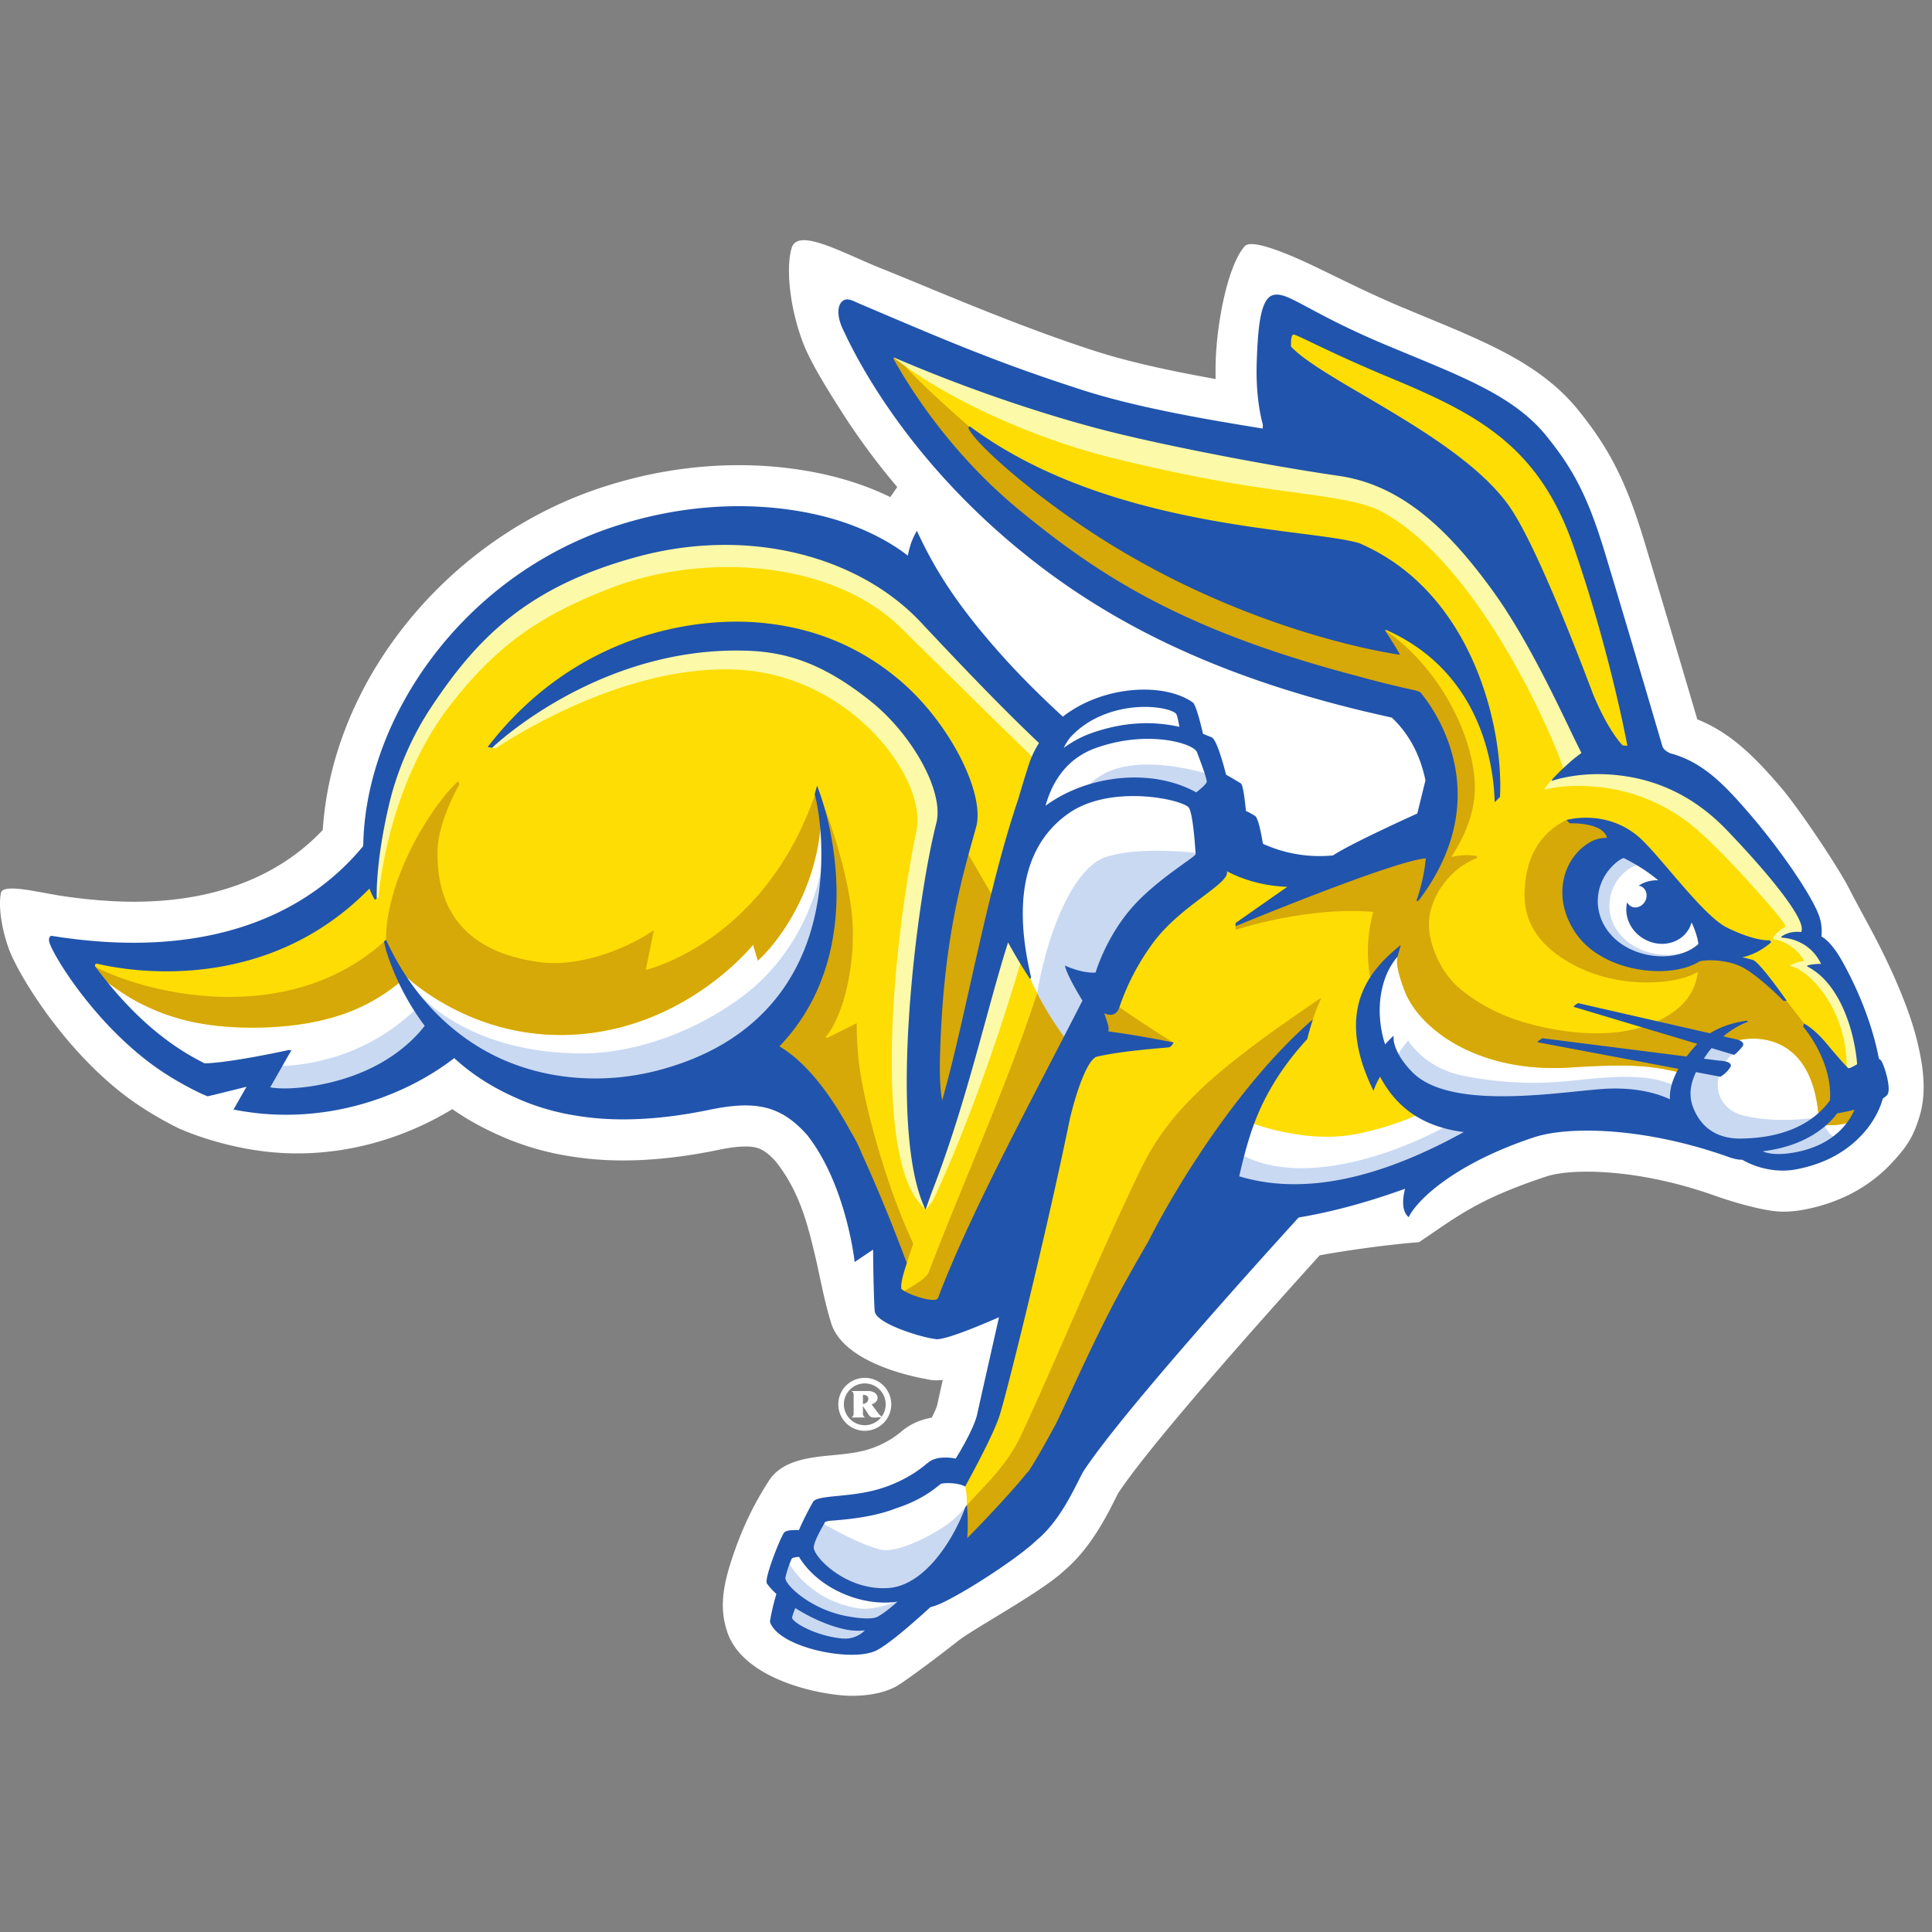 <svg xmlns="http://www.w3.org/2000/svg" width="200" height="200"><rect width="100%" height="100%" fill="#808080" stroke="none"/><g fill="none"><path fill="#FFF" d="M198.454 107.738c-.501-2.085-1.659-5.368-3.794-9.625-1.031-2.058-2.113-3.934-3.256-6.16s-5.193-8.31-7.179-10.6c-2.437-2.814-4.94-5.453-8.523-6.887a2901 2901 0 0 0-5.496-18.468c-1.841-6.085-3.557-9.491-6.793-13.506-3.795-4.697-9.204-6.932-16.053-9.762l-2.056-.853c-3.749-1.565-7.283-3.387-9.483-4.425-2.2-1.04-6.23-2.795-6.962-1.97-1.73 1.946-2.857 7.72-3.003 11.72q-.038 1.038-.013 2.034c-4.501-.804-8.871-1.735-12.502-2.905-8.37-2.693-17.643-6.772-21.869-8.444-4.224-1.672-8.839-4.378-9.515-2.226-.544 1.728-.362 5.547 1.054 9.511.804 2.254 2.697 5.208 4.008 7.283a71 71 0 0 0 5.865 7.962l-.715 1.041a30 30 0 0 0-3.986-1.587c-2.461-.782-6.488-1.716-11.7-1.716-4.796 0-9.615.791-14.318 2.347-15.92 5.266-27.77 19.985-28.75 35.41-3.375 3.604-9.37 7.436-19.592 7.436-2.456 0-5.444-.275-7.807-.663-2.362-.387-5.713-1.23-5.92-.245-.212 1.004-.126 3.134.815 5.775.924 2.59 5.959 11.03 13.092 15.963a36.5 36.5 0 0 0 4.486 2.62s5.03 2.361 11.261 2.583c6.01.215 11.987-1.466 17.077-4.565q.87.608 1.812 1.161a30 30 0 0 0 3.17 1.609l.13.057c.14.064.283.125.418.182a28.5 28.5 0 0 0 6.603 1.86c.598.1 1.212.185 1.856.254 1.19.127 2.438.19 3.706.19 3.023 0 6.315-.364 9.785-1.081 1.179-.245 2.115-.363 2.86-.363 1.19 0 1.94.226 3.138 1.552 2.496 3.15 3.307 6.546 4.108 9.897.428 1.793.868 4.361 1.622 6.817 1.196 3.898 7.722 5.43 9.749 5.788q.486.126.978.146l.129.004h.084q.291 0 .621-.032a231 231 0 0 0-.58 2.61c-.062.247-.275.726-.56 1.287-1.26.217-2.363.733-3.24 1.524l-.05.046-.073.031-.005.005c-.01.01-1.255 1.12-3.35 1.728-1.071.311-2.314.434-3.412.543-2.13.211-5.284.407-6.72 2.64-1.085 1.686-2.377 3.923-3.583 7.355s-1.578 5.753-.751 8.273c1.681 5.123 10.043 6.65 12.896 6.65 1.785 0 3.295-.303 4.488-.91.896-.454 4.774-3.39 6.48-4.737 1.704-1.346 8.721-5.123 11.008-7.293 2.703-2.27 4.39-5.62 5.305-7.437.13-.252.234-.47.324-.632 3.585-5.397 15.83-19.058 20.835-24.582.65-.144 5.789-1.018 10.286-1.368 4.01-2.684 6.02-4.43 13.22-6.813.44-.148 1.73-.486 4.186-.486 2.34 0 7.17.33 13.253 2.497 1.71.609 5.141 1.642 6.99 1.642a11.7 11.7 0 0 0 2.194-.205c3.784-.72 6.902-2.407 9.258-5.01 1.292-1.422 2.058-2.418 2.737-4.72.814-2.763.223-5.673-.278-7.757"/><path fill="#FFF" d="M88.165 170.453c-3.187 0-6.9-1.325-7.587-2.665.063-.425.316-1.578.607-2.54l.154-.511-.396-.361a6.3 6.3 0 0 1-.735-.771c.112-.824 1.176-3.605 1.573-4.323.09-.016.267-.038.606-.038l.297.003.58.016.226-.536c.477-1.138 1.132-2.327 1.356-2.726.3-.132 1.23-.223 1.986-.297 1.25-.125 2.806-.28 4.324-.72 3.394-.983 5.343-2.831 5.424-2.909.286-.222.723-.34 1.283-.34.483 0 .88.088.882.089l.587.132.322-.508c.202-.324 1.99-3.203 2.347-4.922.095-.465.725-3.252 1.597-7.112l.646-2.863.367-1.63-1.533.663-.141.06c-4.142 1.795-5.481 2.123-5.915 2.146l-.035-.012-.134-.02c-1.33-.104-5.119-1.446-5.471-2.164-.054-.673-.133-3.618-.151-6.239l-.01-1.579-1.313.881-.787.53c-.432-2.54-1.692-8.116-4.875-12.187-2.125-2.404-4.232-3.414-7.08-3.414-1.112 0-2.35.15-3.895.468-3.13.648-6.074.977-8.749.977-1.09 0-2.156-.054-3.168-.162a25 25 0 0 1-1.558-.212 23.4 23.4 0 0 1-5.481-1.54c-.117-.048-.223-.097-.329-.144l-.13-.058a25 25 0 0 1-2.638-1.335c-1.693-.995-2.899-1.998-3.612-2.666l-.529-.493-.57.441c-4.677 3.616-10.833 5.69-16.887 5.69-1.376 0-2.756-.108-4.112-.318.243-.426.521-.91.752-1.306l1.004-1.74-1.948.49c-.002 0-2.57.648-3.752.926-.884-.37-2.853-1.37-4.665-2.621-5.679-3.926-9.756-10.09-10.747-12.12 2.656.387 5.231.583 7.668.583 13.199 0 20.575-5.618 24.439-10.329l.19-.23.003-.297c.165-11.918 8.912-26.824 25.313-32.25 4.186-1.384 8.466-2.087 12.72-2.087 4.556 0 8.036.802 10.152 1.475 4.311 1.372 6.765 3.43 6.789 3.45l1.136.963.252-1.467c.003-.003.045-.254.155-.664 1.984 3.89 4.482 7.37 8.288 11.604 1.755 1.952 3.836 4.038 6.191 6.2l.53.489.568-.444c2.1-1.638 5.047-2.617 7.883-2.617 1.82 0 3.398.392 4.464 1.109.148.294.47 1.281.813 2.81l.101.45.428.16q.376.139.745.293c.193.304.615 1.369 1.122 3.346l.09.359.329.178c.268.146.588.337 1.07.624l.213.127c.074.26.183.888.331 2.338l.048.474.43.206q.413.198.736.395c.105.231.314.934.547 2.373l.073.452.417.188a15 15 0 0 0 7.69 1.277l.207-.02.224-.148c1.9-1.238 8.493-4.21 8.56-4.24l.377-.169.1-.402.843-3.433.045-.184-.038-.188c-.57-2.804-1.823-5.14-3.723-6.94l-.17-.162-.227-.052a200 200 0 0 1-3.705-.862c-14.994-3.701-26.462-9.318-36.087-17.679-7.023-6.098-12.821-13.528-16.325-20.92l-.114-.242c-.509-1.047-.442-1.77-.293-1.924.065.012.35.143.559.238q.148.07.3.134l.87.37c8.548 3.642 13.708 5.841 22.3 8.605 5.434 1.75 12.25 2.968 18.809 4.025l.983.157v-.997c0-.115 0-.227.006-.35l.006-.132-.032-.126c-.487-1.846-.69-3.99-.602-6.37.142-3.834.499-5.86 1.065-6.02a.6.6 0 0 1 .164-.022c.516 0 1.46.505 2.886 1.269 1.713.917 4.302 2.304 8.277 3.964l2.074.86c6.418 2.65 11.054 4.566 14.03 8.253 2.84 3.519 4.215 6.271 5.885 11.78a3088 3088 0 0 1 5.938 19.987c.248.863 1.163 1.267 1.545 1.4 3.088.88 5.164 3.064 7.56 5.83 3.386 3.908 6.762 8.9 7.226 10.685a3.9 3.9 0 0 1 .108 1.462l-.068.529a5 5 0 0 0-.467-.32l-.88 1.535.586.34.976-1.38q-.034-.03-.073-.061l.341.197c.602.35 1.263 1.18 1.97 2.466 2.366 4.328 3.257 7.884 3.576 9.62l.072.385.34.196c.27.511.656 2.026.578 2.505q-.1.08-.216.155l-.26.175-.085.301c-.231.82-.745 2.062-1.874 3.31-1.626 1.79-3.732 2.912-6.442 3.427a6.7 6.7 0 0 1-1.237.114 7.64 7.64 0 0 1-3.763-1.009l-.198-.114h-.252c-.293 0-.652-.074-1.062-.222-5.044-1.801-10.361-2.794-14.969-2.794-2.318 0-4.318.257-5.789.744-6.747 2.237-10.586 5.125-12.388 7.182q.038-.391.152-.864l.378-1.54-1.492.538c-3.857 1.394-7.513 2.385-10.868 2.947l-.29.049-.198.217c-4.247 4.664-18.409 20.352-22.37 26.391-.16.273-.33.612-.54 1.025-.814 1.617-2.178 4.323-4.124 5.904-1.686 1.653-6.99 5.159-9.678 6.412-.321.15-.64.263-.973.346l-.211.05-.16.146c-3.284 3-4.751 4.024-5.4 4.355-.458.23-1.231.358-2.184.358"/><path fill="#FDDD04" d="M191.818 115.953c-.078.09-.145.178-.225.267.079-.09.143-.177.225-.267M180.25 98.527l-.018.901c-1.31-.55-2.745-.598-3.189-.598-.36 0-.876.024-1.273.14l-.078.023-.067.043c-.944.589-2.333.914-3.91.914-2.486 0-6.061-.902-7.954-3.45-1.216-1.635-1.69-3.514-1.334-5.29.3-1.509 1.16-2.754 2.424-3.507a2.8 2.8 0 0 1 1.429-.391l.065.001.76.017-.188-.737c-.126-.493-.425-.863-.814-1.138a7.54 7.54 0 0 1 3.613 2.04c.764.764 1.724 1.887 2.74 3.075l.049.057c1.544 1.32 3.15 2.96 3.93 4.327.758.721 1.465 1.286 2.086 1.59 1.577.77 2.732 1.113 3.502 1.263-.47.286-1.086.584-1.774.72m-36.495-33.833-.111-.05-.135-.002c-.033 0-.085.005-.14.013h-1.075l.58.899c.358.54.68 1.046.933 1.456-3.757-.682-15.917-3.358-28.655-11.222-5.056-3.12-9.666-6.78-12.263-9.263 10.586 6.566 23.516 8.23 31.51 9.257 2.705.348 4.847.623 6.1.985 8.721 3.76 12.751 12.895 13.885 20.23-1.247-4.326-4.12-9.405-10.629-12.303m22.752 14.896q-.549-.032-1.063-.032a18 18 0 0 0-3.088.265 17 17 0 0 1 1.69-1.405l.412-.29-.233-.447-.063-.123-.068-.131c-.298-.592-.672-1.366-1.103-2.265-1.89-3.931-4.747-9.873-8.02-14.372-1.527-2.1-3.22-4.236-5.153-6.129-4.477-3.352-8.735-5.236-9.995-5.757a17 17 0 0 0-1.097-.207c-8.514-1.241-18.602-3.296-23.774-4.597-3.222-.812-11.83-3.178-22.146-7.608l-.11-.048h-.126a.66.66 0 0 0-.564.332.63.63 0 0 0-.031.624c1.947 3.489 6.255 10.178 13.312 15.959 1.077.881 2.155 1.735 3.249 2.564 3.696 2.647 7.301 4.876 10.249 6.587 5.706 3.027 12.524 5.665 21.668 8.055 1.735.487 3.68.97 5.774 1.436.205.047.337.079.42.128l-.115-.152.112.13.02.023.022.022a.5.5 0 0 1 .078.091l.014.023.053.075c1.194 1.507 6.447 9.013 1.11 18.225.12-.64.191-1.204.233-1.653l.064-.68-.261.02-.008.03-3.068.606c-3.716 1.102-9.747 3.447-13.603 4.99.72-.504 1.505-1.052 2.289-1.598l1.416-.986-1.723-.064c-1.507-.057-3.774-.372-6.01-1.554l-1.128-.596.307 1.283c-.055.32-1.28 1.245-2.265 1.987-1.666 1.256-3.737 2.82-5.237 4.85a24.8 24.8 0 0 0-3.606 6.867c-.139.408-.31.408-.394.408a.8.8 0 0 1-.348-.093l-1.244-.685.407 1.355q.087.283.182.549c.121.352.287.833.236.984l-.22.662.691.093c1.633.22 3.144.47 4.316.683-1.628.154-3.876.405-5.615.814l-.055.013-.05.023c-1.455.657-2.621 4.983-3.056 6.813-2.5 12.217-6.732 29.128-7.277 30.7-.55 1.731-2.513 5.384-3.225 6.702q.048.274.09.576l.139.181c.228 1.008.161 1.975.161 1.975s-.186.81-.228 1.1c-.066.463.035 2.254-.068 2.666l.946-.145c2.1-2.15 4.711-4.956 6.01-6.585l.067-.06.057-.053.055-.05.042-.063c.897-1.384 1.767-2.97 2.687-4.648l.046-.085c.271-.493.777-1.592 1.478-3.11 1.387-3.008 3.485-7.554 5.634-11.457.796-1.447 1.661-2.97 2.572-4.528.262-.52.517-1.017.799-1.545 3.273-6.098 8.653-14.214 14.44-19.772-2.353 2.613-4.12 5.454-5.26 8.452q-.04.107-.077.214c1.53.575 6.57 2.231 11.422 1.187 2.67-.575 4.807-1.35 6.466-2.115-1.598-.911-2.84-2.24-3.79-4.03l-.47-.889-.53.855q-.11.179-.202.35c-2.11-5-1.133-8.266.415-10.439.14-.34.317-.677.556-1.02.714-.677.979-1.133 1.383-1.403l-.004.004.037-.03c.022.13.054.278.095.435-.066.437-.116 1.29.777 3.576 1.487 3.807 7.459 8.482 17.084 7.874a197 197 0 0 1 1.917-.11l.317-.016.564-.025.322-.013.824-.025a36 36 0 0 1 .779-.014q.254-.003.5-.001h.234q.353.003.691.013l.16.006q.256.008.506.02l.269.017.374.025a23 23 0 0 1 .624.056q.154.016.305.034l.303.039q.159.02.314.043.142.02.28.043.165.026.33.055.115.02.23.043.462.087.929.195h.002c.639.13 1.481.545 1.485.551q.111-.26.232-.502h.009c.052-.108.1-.222.155-.326.986-1.845 2.348-2.943 3.684-2.485.058-.046.834-.367 1.067-.427 1.754-.46 7.786-.77 8.364 8.201q.012.01.02.023a9 9 0 0 0 1.597-1.683l.097-.133.012-.166c.136-2.013-.456-3.859-1.142-5.272 2.092 2.488 2.191 2.488 2.488 2.488.256 0 .646-.166 1.193-.505l.096-.06-.184-.196c.137-.256.232-.538.294-.837-.313-1.56-1.033-4.256-2.66-7.56a8.6 8.6 0 0 0-1.498-1.64l.645.011c-.77-1.36-1.299-1.815-1.549-1.959l-.979-.566.144-1.122c.033-.247.14-.68-.085-1.14-.393-.805-1.423-2.623-2.848-4.765-1.437-1.761-3.173-3.65-4.808-5.344-3.49-3.616-7.735-5.597-12.614-5.888"/><path fill="#FDDD04" d="m38.461 90.934-.631.646c-6.782 6.937-14.945 8.392-20.597 8.392-1.649 0-4.177-.127-6.87-.732a3 3 0 0 0-.219-.043 1 1 0 0 0-.117-.007c-.279 0-.517.121-.653.333a.74.74 0 0 0-.111.469c.145.237.297.45.451.604.721.723 1.4 1.1 2.928 2.142 1.57 1.07 2.199 1.286 3.76 1.945a25 25 0 0 0 5.595 1.45c3.03.42 9.86.637 15.185-1.818a19 19 0 0 0 4.545-2.933l.035.054c-.125-.269-.259-.536-.373-.805.167.092.281.118.281.118s7.085 7.242 18.383 6.306c11.299-.937 17.908-9.262 17.908-9.262l.485 1.646s1.791-1.501 3.583-4.65c2.601-4.57 2.953-8.758 2.978-10.436.05.281.073.577.073.577l.513 2.76c-.003-.123-.003-.253-.007-.373q.115.708.199 1.405l.104.562s.001.153-.006.418c.67 7.312-1.267 13.69-5.613 18.213l-.226.234c1.905 1.297 4.695 3.758 6.74 7.906q.387.655.765 1.357c.487.788.861 1.526 1.13 2.23 2.023 4.439 3.573 8.436 4.583 11.116-.385 1.205-.584 2-.547 2.66l.01.165.093.135c.113.16.336.328.622.49l.05-.086c.03.06.074.113.11.17.473.247 1.08.472 1.658.63.791-.06 1.365.031 2.168-.042a.8.8 0 0 0 .214-.311c1.62-4.267 3.936-9.182 6.489-14.286.722-1.76 1.643-3.58 2.655-5.315l.037.014a1489 1489 0 0 1 2.426-4.696q.658-1.266 1.308-2.526c-.056-.164-.26-.487-.482-.78-.732-.962-2.427-3.32-3.498-5.837q-.58-1.37-.943-2.647c.01.067.016.131.027.199a40 40 0 0 1-.796-1.411l-.645-1.208-.414 1.306c-.782 2.474-1.543 5.244-2.347 8.176-1.51 5.51-3.224 11.754-5.567 17.724l-.112.315c-2.988-8.99-.228-30.75 1.704-38.227.973-3.766-2.787-9.847-6.91-13.162-4.502-3.622-8.418-5.243-13.097-5.416a34 34 0 0 0-1.245-.023c-10.016 0-18.108 4.559-22.38 7.589 8.39-8.435 18.246-9.428 22.403-9.428.817 0 1.617.036 2.381.105 5.319.48 9.85 2.31 13.853 5.594 5.454 4.476 8.842 11.758 8.01 14.805q-.172.634-.367 1.322c-1.298 4.644-3.076 11.005-3.393 22.386-.062 2.18.015 3.82.232 4.877l1.12.042c.975-3.4 1.913-7.579 2.905-12.003 1.478-6.588 3.005-13.401 4.944-19.093q.54-1.866 1.12-3.661a9.3 9.3 0 0 1 .988-2.084l.25-.4-.344-.326c-2.98-2.802-6.969-6.876-12.193-12.456-4.884-5.217-12.423-8.208-20.685-8.208a35.4 35.4 0 0 0-9.208 1.238 50 50 0 0 0-3.837 1.2c-6.195 2.87-11.591 6.791-15.598 11.417a59 59 0 0 0-2.326 3.285c-1.955 2.949-3.543 6.606-4.358 10.035a58 58 0 0 0-.64 3.068q-.056.669-.074 1.345-.034.342-.058.68l-.227.226a40 40 0 0 0-.273 2.646zm151.679 23.734-.25.03-.17.205c-.237.327-.65.814-1.277 1.331.02.116.032.212.106.219 1.196.09 2.196-.011 3.142-.349a7.9 7.9 0 0 0 1.253-1.944l.035-.079.028-.068-1.163.302c-.815.21-1.511.33-1.704.353M163.413 56.31c-3.685-10.573-10.04-13.89-19.31-17.745a159 159 0 0 1-8.033-3.608c-1.556-.743-1.895-.901-2.172-.901h-.112l-.129.047c-.585.239-.61 1.021-.585 1.802l.006.22.152.16c1.385 1.462 4.285 3.165 7.643 5.137 5.243 3.078 11.768 6.91 14.861 11.274 2.499 3.524 6.482 13.642 8.634 19.358 1.22 2.941 2.486 4.808 3.201 5.518l.148.146.204.02.491.046.314.029c.159-.028.303-.055.423-.082l-.115-.626c-.018-.098-1.842-9.96-5.621-20.795"/><path fill="#D6A808" d="m103.432 93.688-.002.006c.268.459.304.516.002-.006m-43.379 13.367c11.299-.937 17.908-9.262 17.908-9.262l.485 1.646s1.791-1.501 3.583-4.65c3.374-5.927 2.963-11.22 2.963-11.22s-.315-.6-.425-1.08a8 8 0 0 1-.087-.544c-5.285 15.634-17.633 18.46-17.633 18.46l.836-4.1c-3.347 2.236-8.04 3.79-11.722 3.31-8.736-1.14-10.813-6.488-10.66-11.657.09-3.055 2.275-6.801 2.275-6.801l-.173-.26c-2.03 1.815-6.27 7.875-7.267 14.16-.139.87-.182 1.598-.168 2.224-10.068 9.326-25.23 5.596-30.659 2.507.108.473.459.85.459.85 2.208 1.778 5.926 4.74 12.229 5.496 3.038.364 9.86.636 15.185-1.82a19 19 0 0 0 4.867-3.21c1.59 1.434 8.21 6.763 18.004 5.95"/><path fill="#D6A808" d="M87.55 117.412c.486.788.86 1.526 1.128 2.23a172 172 0 0 1 4.092 9.822l.746 1.727.134.262c.21-.698.504-1.57.882-2.703-.105-.247-.21-.495-.335-.77-2.475-5.42-4.923-14.089-5.338-18.485a39 39 0 0 1-.177-3.573l-3.078 1.54-.145-.102c1.942-2.238 3.306-8.163 2.67-13.206-.639-5.042-2.72-10.393-2.72-10.393l-.214.794c.26 1.136.423 2.364.513 3.625.025.182.055.365.077.547l.104.557s.001.15-.006.416c.67 7.312-1.266 13.692-5.613 18.215l-.504.524.626.372c2.432 1.445 4.907 4.42 7.157 8.601m33.921-9.484s-2.634-1.59-6.081-3.99q-.025.064-.048.13c-.139.408-.31.408-.394.408a.8.8 0 0 1-.348-.093l-1.244-.685.407 1.355q.087.283.182.549c.121.352.287.833.236.984l-.22.662.691.093c1.633.22 4.316.683 4.316.683zm-10.843-.307c-.141-.225-1.882-2.252-3.254-4.825-3.163 9.706-7.61 19.432-11.255 28.955-.287.75-2.729 2.009-3.08 2.188q.054.043.117.087l2.504.994c.347.075.669.12.923.12.696 0 .96-.31 1.058-.571 2.666-7.02 7.211-15.797 11.607-24.283q.695-1.337 1.38-2.665m-13.657 6.398 1.12.042c.974-3.4 1.912-7.579 2.904-12.003.66-2.94 1.331-5.92 2.042-8.829l-3.19-5.452c-1.26 4.557-2.815 10.793-3.109 21.365-.062 2.18.015 3.82.232 4.877m2.583 45.175-.103 1.554 1.09-1.112c2.13-2.172 4.863-5.1 6.2-6.78l.067-.058.057-.054.055-.05.042-.063c.897-1.384 1.767-2.97 2.687-4.648l.046-.085c.271-.493.777-1.592 1.478-3.11 1.387-3.008 3.485-7.554 5.634-11.457.796-1.447 1.661-2.97 2.572-4.528.262-.52.517-1.017.799-1.545 3.03-5.644 7.862-13.014 13.152-18.487.426-.441 2.135-1.778 2.135-1.778s.43-1.493.715-2.247c.191-.502.4-.984.62-1.455-.082.05-.16.092-.243.148-6.134 4.134-10.029 7.138-12.726 9.779-3.428 3.355-4.88 6.017-6.062 8.493-4.62 9.678-8.453 19.147-12.072 26.887-1.477 3.158-3.783 5.17-5.742 7.384l-.028.036c-.01.308-.032.612-.074.904q-.102.704-.263 1.332l.006-.01c-.007.3-.02.62-.042.95m90.588-44.526-.25.03-.17.205c-.237.327-.65.814-1.277 1.331.02.116.032.212.106.219 1.176.088 2.162-.01 3.092-.333.35-.38.7-.811 1.045-1.453q.19-.35.313-.653l-1.155.3c-.815.21-1.511.331-1.704.354m-13.005-7.081-.012-.004-.235-.053-.12.246-.643.68c-.39.413-.75.838-1.07 1.261l-.202.266-.204.243-.396.701c-.036.063-.06.124-.093.188-3.372-.922-6.14-.957-11.642-.608-9.625.608-15.597-4.067-17.084-7.874-.893-2.287-.843-3.139-.777-3.576a5 5 0 0 1-.095-.434c-.784.546-2.142 2.696-2.225 2.825-.189-.09-.338-.083-.432.063-.523-2.606-.314-5.005.253-7.116-6.948-.577-14.247 1.86-14.247 1.86l-.002-.396 7.426-3.57c4.784-1.849 10.372-3.873 12.223-4.006l.68-.05-.064.68c-.042.45-.113 1.013-.233 1.653 5.337-9.212.084-16.718-1.11-18.225l-.053-.075-.014-.023a.5.5 0 0 0-.078-.09l-.023-.023-.02-.022-.111-.131.116.152c-.084-.05-.216-.08-.421-.128-2.093-.465-4.039-.95-5.774-1.436-17.317-4.526-26.294-9.94-35.166-17.206-7.057-5.78-11.365-12.47-13.312-15.96a.63.63 0 0 1 .031-.623.67.67 0 0 1 .454-.317c1.082 1.464 3.932 4.43 11.056 10.432-.208-.124-.42-.238-.627-.366 2.597 2.483 7.207 6.142 12.263 9.263 10.797 6.665 21.176 9.603 26.377 10.76 1.48.354 2.33.506 2.33.506-.18-.937-1.043-1.915-1.524-2.4h.17c6.953 4.266 10.616 12.797 10.124 17.805-.237 2.404-1.27 4.54-2.397 6.255.937-.215 1.858-.237 2.655-.087.016.044.019.111.03.17 0 0-1.312.519-2.319 1.432-1.612 1.46-3.142 3.92-2.538 6.787a9.94 9.94 0 0 0 2.703 5.01c1.94 1.737 4.458 3.094 7.281 3.882 4.53 1.266 10.895 1.934 15.202-1.166 1.998-1.439 2.374-3.128 2.53-4.154-2.188 1.382-8.659 1.968-13.725-1.19-3.755-2.34-4.643-5.2-4.071-8.68.578-3.518 2.679-5.093 4.15-5.816 1.796-.016 3.96.414 4.216.619.255.204.445.579.571 1.072l.187.737-.76-.017-.064-.001c-.642 0-1.13.213-1.43.391-1.262.753-2.124 1.998-2.423 3.507-.355 1.776.118 3.655 1.334 5.29 1.893 2.548 5.468 3.45 7.954 3.45 1.577 0 2.966-.325 3.91-.914l.067-.043.078-.023c.397-.116.912-.14 1.273-.14.444 0 1.88.047 3.189.598 0 0 3.394 2.296 4.277 3.561.634.907 2.051 2.72 2.967 3.857.654.572 1.26 1.45 1.396 1.827.686 1.413 1.278 3.26 1.142 5.272l-.012.166-.097.133a9 9 0 0 1-1.596 1.683q-.009-.012-.021-.023c-.578-8.97-6.61-8.661-8.364-8.201-.233.06-1.01.381-1.067.427z"/><path fill="#FCFAA8" d="m38.957 93.046.235-.142s.764-11.335 7.417-19.903c4.888-6.295 9.34-9.284 16.5-12.082 9.438-3.686 22.9-3.083 30.235 4.155 6.216 6.134 10.69 10.539 13.92 13.667a10 10 0 0 1 .782-1.521l.25-.4-.344-.326c-2.98-2.802-6.969-6.876-12.193-12.456-4.884-5.217-12.423-8.208-20.685-8.208a35.4 35.4 0 0 0-9.208 1.238c-10.977 2.965-16.373 7.987-21.218 15.094-2.515 4.22-4.12 8.464-4.955 11.363-1.555 5.396-.736 9.521-.736 9.521"/><path fill="#FCFAA8" d="m50.942 77.412.378.067s12.959-9.001 25.44-8.128c11.447.8 19.218 11.282 18.113 16.636-2.89 14.004-4.224 35.045.887 39.113-.027-.807-.045-1.426-.054-1.748-2.08-6.628-1.215-19.738.15-29.267.246-2.31.583-4.404 1.036-6.11.2-.988.4-1.868.59-2.605.973-3.766-2.787-9.847-6.91-13.162-4.502-3.622-8.418-5.243-13.097-5.416a34 34 0 0 0-1.245-.023c-10.016 0-18.108 4.559-22.38 7.589.114-.116.231-.225.347-.338-1.256 1.04-2.365 2.172-3.255 3.392m53.253 18.735-.39 1.235c-.783 2.474-1.544 5.244-2.348 8.176-1.24 4.519-2.62 9.53-4.368 14.481-.78 3.137-1.288 5.238-1.288 5.238l.744-.93s4.526-9.139 9.237-25.129c-.594-1.21-1.062-2.013-1.587-3.07m84.405 4.214.67.013c-.194-.44-.733-1.569-1.573-1.96l-.979-.566.144-1.122a3 3 0 0 0-.085-1.14c-.01-.038-.03-.088-.043-.131-.514-1.073-1.634-2.852-2.945-4.804-1.409-1.713-3.086-3.535-4.668-5.174-3.49-3.616-7.735-5.597-12.614-5.888q-.549-.032-1.063-.032a18 18 0 0 0-3.088.265 17 17 0 0 1 1.69-1.405l.412-.29-.233-.447-.063-.123-.068-.131c-.298-.592-.672-1.366-1.103-2.265-1.89-3.931-4.747-9.873-8.02-14.372-3.91-5.376-8.896-11.016-16.245-12.093-8.514-1.241-18.602-3.296-23.774-4.597-3.222-.812-11.83-3.178-22.146-7.608l-.11-.048h-.126a.65.65 0 0 0-.485.231c6.086 4.905 15.512 8.856 23.086 10.734 4.67 1.159 9.871 2.234 13.986 2.872 6.401.992 11.4 1.339 13.85 2.667 10.46 5.67 18.211 24.362 18.906 26.84-.49.291-.934.613-1.264.943-.505.502-.76.945-.76.945l.049.065s.99-.323 2.878-.375c4.933-.134 9.056 1.502 12.196 3.973 3.142 2.47 8.628 8.866 9.21 9.613.575.746.647.929.575 1.023-.224.061-.955.572-1.285 1.157.044.032.054.057.072.088 1.794.308 2.876 1.63 3.185 2.25-.449.025-1.134.313-1.436.45-.056.023-.068.08 0 .096 1.041.184 2.76 1.441 4.22 4.045 1.792 3.194 1.58 6.226 1.639 6.771-.331-.205-.058-.021.41.289.24-.066.553-.218.951-.465l.298-.184-.027-.35a18 18 0 0 0-.042-.464 29 29 0 0 0-.245-1.088c-.266-.899-.684-2.896-1.432-4.56a27 27 0 0 0-.886-1.832c-.465-.68-.999-1.302-1.618-1.816"/><path fill="#C9D9F2" d="M97.943 157.89c-2.11 1.438-5.23 2.869-6.72 2.535-2.038-.456-5.061-2.151-6.325-2.895-1.069 1.301-1.366 2.849-1.213 3.665.187.995 4.68 4.644 7.88 4.002 3.753-.754 7.475-2.592 8.286-8.275q.062-.44.074-.904c-.305.379-1.044 1.23-1.982 1.871"/><path fill="#C9D9F2" d="M93.687 165.903a2 2 0 0 1-.495-.344c-.959.567-3 1.142-4.305.938-5.25-.82-7.292-4.814-7.292-4.814.026-.136-.718 1.564-.683 2.192.013.221.265.556.669.937-.344 1.143-.476 2.318-.439 2.755.079.932 4.11 2.73 7.05 2.448 3.246-.31 2.379-1.44.972-1.87.026-.002.055.001.081-.001 1.418-.112 3.147-1.263 4.442-2.24m-55.266-54.699c3.305-1.548 5.18-3.585 6.003-4.664l.266-.347-.263-.35a25 25 0 0 1-1.129-1.633c-6.533 6.542-14.711 6.133-14.711 6.133l-1.37 2.664.648.121c.431.08.967.12 1.591.12 2.222 0 5.742-.537 8.965-2.044M84.58 96.202c.398-1.425.694-2.925.857-4.518.15-1.48.184-2.83.155-4.03a24 24 0 0 0-.594-3.973c.005.121.012.344.007.664.051.284.075.585.075.585l.088 4.17s-.942 8.726-8.608 14.273c-5.429 3.928-11.537 5.676-16.297 5.676-7.496 0-13.43-2.534-16.883-6.112a12.4 12.4 0 0 1-1.659-2.138l-.05-.05s-.097-.021-.244-.096c.108.347.262.706.503 1.088.44.701.924 1.37 1.434 2.02 2.26 2.691 4.992 4.841 8.042 6.265 3.078 1.435 6.608 2.193 10.208 2.193 2.239 0 4.474-.288 6.647-.856 3.938-1.03 7.233-2.682 9.864-4.905a23.67 23.67 0 0 0 6.455-10.256m28.136 7.355-.168-.276c-.63-1.03-1.043-1.785-1.311-2.337.9.271 1.554.322 1.92.322.225 0 .343-.018.343-.018l.36-.058.11-.352c.01-.036 1.031-3.475 3.57-6.42 1.636-1.899 3.967-3.57 5.36-4.568 1.263-.906 1.49-1.069 1.447-1.5v-.008c-1.978-.222-6.875-.624-9.87.381-3.439 1.154-6.064 7.927-7.115 14.102a34.7 34.7 0 0 0 3.16 4.997c.69-1.335 1.376-2.664 2.047-3.976zm-.426-21.841c-.042.05-.142.169-.273.336a15.8 15.8 0 0 1 5.443-.987c2.257 0 4.363.507 6.096 1.468l.335.185.301-.236c1.088-.858 1.293-1.19 1.304-1.536.002-.093.005-.233-.142-.737-1.02-.31-3.887-1.098-6.66-1.063-3.496.044-5.183 1.176-6.403 2.57m37.938 36.826q.586-.317 1.237-.653l.196-.107.153-.083 1.565-.851-1.767-.229a15 15 0 0 1-1.51-.273l-.04.025c-4.451 2.57-15.065 6.875-21.796 3.028-.213.806-.395 1.57-.546 2.243l-.12.523.514.156c1.845.56 3.826.844 5.887.844 4.872 0 10.18-1.512 16.227-4.623m23.246-4.115-.03-.659a4.1 4.1 0 0 1 .142-1.218c-2.715-1.589-7.35-1.054-11.098-.655a36.4 36.4 0 0 1-11.112-.556c-3.968-.82-5.6-3.622-5.6-3.622-.658.754-1.116 1.451-1.273 2.075.3.474.703.998 1.25 1.564 1.758 1.82 4.96 2.704 9.783 2.704 2.777 0 5.601-.288 7.87-.518 1.339-.137 2.495-.255 3.29-.277q.246-.005.483-.005c2.626 0 4.41.576 5.443 1.06l.614.286.088-.01s.06-.066.15-.17m12.203 5.123a11.65 11.65 0 0 0 4.335-1.81c-.643-.23-1.04-.977-1.12-1.231-.02-.058-.08-.072-.18-.03a7 7 0 0 1-.176-.322c-.961.815-2.47 1.721-4.723 2.21a9.6 9.6 0 0 1-2.955.495c.238.35 2.488.708 2.488.708.77.136 1.63.112 2.331-.02"/><path fill="#C9D9F2" d="m180.396 118.438.065-.002c3.357-.11 6.005-.98 7.92-2.576-.065-.114-.12-.19-.161-.187-1.22.178-4.675.564-7.738-.195-3.206-.793-3.626-4.522-.65-6.774-.607-.184-1.357-.907-1.357-.907s-.316-.388-.38-.525c0 0-5.147 4.39-2.269 8.837.895 1.386 2.55 2.089 4.286 2.334h.008q.143.001.276-.005m-6.352-19.13a5.6 5.6 0 0 0 1.782-.849q.265-.233.536-.536c.01-.008.021-.023.031-.034l-.009-.18-.004-.117a4 4 0 0 0-.052-.313l-.167.19c-1.853 2.054-6.007 1.738-8.128-.39-2.12-2.124-1.781-5.276.376-6.975.852-.67 1.627-.678 2.22-.45.017.007.042.021.06.029-.728-.497-1.51-.96-2.35-1.379l-.217-.108-.229.079a2.8 2.8 0 0 0-.825.471c-1.321 1.041-2.135 2.573-2.233 4.204-.098 1.65.526 3.239 1.757 4.473.455.457.995.845 1.587 1.166 1.147.54 2.444.882 3.631.88.948-.002 1.66-.05 2.234-.161"/><path fill="#2154AC" d="M191.362 110.583s-.037.12-2.33-2.616c-1.27-1.519-2.28-2.009-2.28-2.009l-.09.328s3.056 3.476 2.776 7.62c-2.752 3.804-7.705 3.91-9.063 3.956-1.354.047-3.958-.228-5.11-3.243-.489-1.277-.241-2.493.303-3.633l2.53.478s.63-.347 1.017-.986c.386-.64-1.153-.682-1.153-.682l-1.585-.202q.159-.237.323-.47c.157-.222.32-.426.483-.622l2.337.7s.391-.268.847-.861c.453-.596-.868-.806-.868-.806l-1.102-.252c1.353-1.135 2.55-1.502 2.55-1.502l-.102-.119s-2.047.182-3.829 1.305l-13.646-3.122s-.635.339-.41.401c.155.043 7.905 2.364 12.746 3.814-.39.414-.767.853-1.11 1.309l-14.918-1.891s-.689.391-.457.428c.159.024 9.005 1.694 14.53 2.737-.582 1.03-.933 2.106-.883 3.153-1.267-.593-3.272-1.182-6.187-1.107-4.025.106-16.36 2.561-20.511-1.734-2.195-2.27-1.9-3.75-1.9-3.75s-.544.512-.879.91c-.938-2.8-.827-6.61 1.277-9.081l.342-1.218c-2.906 2.372-7.073 6.47-2.822 15.111 0 0 .215-.716.68-1.463 2.038 3.84 5.229 5.283 8.67 5.728l-.337.183a99 99 0 0 0-1.236.653c-5.5 2.83-13.84 6.123-21.682 3.741.393-1.737.899-3.742 1.613-5.625 1.35-3.553 3.429-6.415 5.432-8.58q.232-1.006.577-2.031c-6.472 5.564-12.603 14.684-16.237 21.453a58 58 0 0 0-.79 1.524 201 201 0 0 0-2.579 4.543c-3.222 5.853-6.32 13.126-7.112 14.568-.945 1.723-1.81 3.307-2.711 4.696l-.156.142c-1.28 1.614-4 4.537-6.192 6.772a22.5 22.5 0 0 0-.028-3.413s-.159.202-.159.173c-1.088 3.062-4.073 8.13-7.977 8.401-4.283.298-7.62-3.09-7.719-4.147-.06-.642 1.056-2.455 1.16-2.678.016-.033.17-.075.425-.127 1.174-.105 4.299-.273 6.892-1.288 3.01-.967 4.41-2.379 4.653-2.525.245-.147 1.772-.173 2.54.26.23-.447 2.876-5.202 3.545-7.31.598-1.728 4.834-18.74 7.292-30.757.679-2.86 1.776-5.99 2.732-6.42 2.893-.678 7.372-.932 7.55-.987.255-.072.46-.485.46-.485s-3.047-.661-6.767-1.159c.148-.443-.182-1.13-.412-1.884 0 0 1.134.658 1.572-.633a24.3 24.3 0 0 1 3.524-6.71c2.81-3.798 7.898-6.066 7.6-7.312l-.011-.043c2.285 1.207 4.607 1.558 6.258 1.62-2.665 1.855-5.353 3.747-5.353 3.747v.327s16.37-6.784 19.694-7.023c-.212 2.26-.845 4.008-.923 4.244-.12.368.218.075.218.075 7.92-10.488 1.895-19.292.39-21.195l-.037-.054a1 1 0 0 0-.165-.197l-.116-.134c-.014.004-.017.024-.025.036-.16-.096-.343-.14-.589-.196-1.94-.43-3.924-.917-5.753-1.43-18.112-4.734-26.764-10.393-34.946-17.096-7.048-5.771-11.27-12.38-13.166-15.777-.017-.032.046-.122.09-.112 8.83 3.791 16.949 6.306 22.234 7.637 5.328 1.342 15.435 3.385 23.83 4.61 6.836 1 11.702 6.136 15.864 11.86 4.012 5.516 7.493 13.43 9.078 16.563l.13.255c-1.274.9-2.632 2.29-3.064 2.783-.007.083.049.088.049.088s2.4-.85 5.775-.651c3.666.217 8.122 1.453 12.233 5.712 3.648 3.781 8.275 9.148 7.781 10.517-.012.034-.011.062-.018.093l-.009-.002s-1.127-.206-2.081.491c.045.04.053.061.097.096 0 0 2.75.005 4.041 2.71-.443-.009-1.16.06-1.431.175-.052.008-.007.068.04.106h-.002l.01.007.014.008c3.483 1.826 4.87 7.015 5.101 10.085-.688.427-.887.418-.887.418m-6.351 8.828c-.657.075-1.772.119-2.544-.231 4.802-.572 6.996-2.939 7.72-3.939h.021c.216-.026.931-.149 1.78-.368-1.608 3.546-5.219 4.333-6.977 4.538M90.685 167.43c-.816.257-2.376.006-3.197-.16-3.74-.754-6.295-3.306-6.181-3.943.114-.634.533-1.776.667-1.984.058-.09.343-.145.739-.178 1.95 3.251 6.496 5.21 10.197 4.635-.97.883-1.888 1.523-2.225 1.63m-3.434 2.18c-.024-.001-.023.005-.012.014-2.841-.263-5.32-1.734-5.24-2.194.027-.152.158-.52.33-.961 1.529.968 3.385 1.82 5.12 2.194a6.5 6.5 0 0 0 2.092.11c-.553.556-1.39.931-2.29.838m9.85-35.246c-.246.647-3.432-.44-3.81-.978-.033-.58.168-1.363.581-2.644-1.001-2.664-2.577-6.749-4.655-11.306a13.6 13.6 0 0 0-1.159-2.297c-1.652-3.07-4.19-6.934-7.373-8.824 5.766-6 6.824-14.328 5.265-22.23-.548-2.78-1.374-4.752-1.374-4.752l-.235.882s1.09 3.857.522 9.411c-.93 9.107-6.054 16.384-16.748 19.179-5.616 1.467-11.556.987-16.464-1.303-5.167-2.41-9.219-6.805-11.678-12.204-.068.034-.22.164-.22.164s.158.744.268 1.087a25.9 25.9 0 0 0 3.944 7.643c-.924 1.208-2.758 3.07-5.788 4.49-3.954 1.849-8.405 2.214-10.206 1.88l2.194-3.845-.279-.02s-5.984 1.323-8.702 1.379c-2.952-1.468-6.952-4.144-11.316-10.01 0 0-.154-.336.217-.296.314.033 16.268 4.375 28.158-7.787.295.777.576 1.164.576 1.164l.183-.138s-.186-3.574 1.308-9.87c.699-2.947 2.114-6.588 4.275-9.85 4.76-7.19 9.966-12.567 21.431-15.663 11.683-3.154 23.007.062 29.322 6.806 5.664 6.05 9.467 9.895 12.218 12.482a10 10 0 0 0-1.048 2.213c-.442 1.37-.812 2.598-1.115 3.651-3.28 9.628-5.465 22.78-7.859 31.124-.181-.884-.288-2.351-.22-4.745.347-12.468 2.498-19.014 3.741-23.571.932-3.417-2.742-10.923-8.202-15.403-5.002-4.104-10.127-5.359-14.167-5.724-6.79-.613-19.145 1.14-28.199 12.864l.455.09S61.936 66.79 77.454 67.368c4.14.153 7.919 1.396 12.756 5.288 4.155 3.342 7.57 9.256 6.714 12.569-1.95 7.543-5.1 31.366-1.193 39.826v.008l.002-.003c.009.02.07.19.07.19l.625-1.753c3.591-9.153 5.667-18.789 7.926-25.937a53 53 0 0 0 2.295 3.816c.022-.088.075-.155.088-.207-1.081-4.601-2.224-12.703 3.905-16.978 4.428-3.09 11.99-1.39 12.449-.541s.643 4.396.683 4.761c.028.289-4.113 2.664-6.672 5.634-2.658 3.082-3.686 6.634-3.686 6.634s-1.165.17-3.183-.72c.193.82.982 2.254 1.822 3.627-5.366 10.507-11.601 21.95-14.954 30.781m16.322-56.922c5.366-1.929 10.134-.488 10.481.415.345.897 1.028 2.7 1.015 3.071-.006.19-.453.604-1.085 1.1-4.666-2.588-11.326-1.773-15.604 1.387.707-2.528 2.212-4.902 5.193-5.973m-2.633-1.1a9 9 0 0 1 2.112-1.701c4.026-2.31 8.628-1.362 8.9-.661.089.23.19.71.286 1.263-2.76-.612-5.7-.525-9.01.616-1.05.36-2.042.9-2.961 1.562a6 6 0 0 1 .673-1.08m23.085-41.704c.242-.098 3.56 1.78 10.006 4.46 9.045 3.76 15.375 7.042 18.987 17.402 3.808 10.918 5.598 20.708 5.598 20.708l-.49-.046c-.451-.447-1.713-2.043-3.067-5.311-2.328-6.181-6.208-15.968-8.704-19.49-5.128-7.236-19.086-12.81-22.556-16.474-.022-.691.028-1.169.226-1.25m60.913 75.247a.7.7 0 0 0-.285-.275c-.404-2.19-1.417-5.763-3.669-9.876-.938-1.712-1.684-2.44-2.285-2.79a4.7 4.7 0 0 0-.128-1.782c-.527-2.03-4.136-7.254-7.405-11.027-2.45-2.828-4.712-5.252-8.1-6.148-.275-.12-.72-.366-.833-.76-.28-.97-3.737-12.72-5.941-19.998-1.773-5.85-3.284-8.66-6.035-12.068-3.435-4.256-8.905-6.22-16.438-9.364-8.354-3.487-10.376-5.678-11.888-5.245-1.327.377-1.558 3.458-1.68 6.807-.109 2.93.227 5.096.628 6.617-.008.138-.006.264-.006.392-6.295-1.013-13.196-2.226-18.683-3.993-8.845-2.847-14.182-5.152-23.097-8.948-.66-.282-1.305-.701-1.803-.183-.502.518-.466 1.643.138 2.888.606 1.245 5.08 11.385 16.646 21.433 8.62 7.484 19.59 13.702 36.443 17.862 1.052.26 2.416.571 3.718.865 2.152 2.038 3.074 4.513 3.476 6.494l-.843 3.433s-6.698 3.013-8.675 4.304l-.05.033a14.15 14.15 0 0 1-7.259-1.207c-.227-1.425-.527-2.698-.81-2.88a9 9 0 0 0-.944-.518c-.132-1.303-.303-2.723-.55-2.868-.728-.434-1.16-.697-1.506-.884-.471-1.845-1.076-3.687-1.477-3.86a20 20 0 0 0-.911-.363c-.328-1.452-.78-3.057-1.052-3.25-2.944-2.096-9.273-1.804-13.46 1.464-2.138-1.965-4.275-4.073-6.136-6.144-4.635-5.155-7.067-8.951-8.969-13.091-.093.138-.468.81-.67 1.48-.2.67-.273 1.096-.273 1.096s-2.531-2.163-7.081-3.61c-5.117-1.63-13.642-2.614-23.397.613-15.724 5.202-25.714 19.912-25.895 33.045-5.46 6.656-15.514 12.005-32.265 9.3 0 0-.35.027-.246.589.197 1.098 4.651 8.601 11.324 13.214 1.943 1.343 4.205 2.485 5.08 2.81 1.018-.23 4.027-.99 4.027-.99s-1.22 2.113-1.343 2.359c8.93 1.796 17.405-1.12 22.846-5.325.816.762 2.057 1.774 3.762 2.777.8.47 1.713.939 2.72 1.378.157.069.312.142.47.206q.005.004.01.005a24.3 24.3 0 0 0 5.668 1.594q.78.13 1.608.218c3.421.364 7.445.153 12.18-.827 4.755-.984 7.39-.465 10.133 2.636 3.883 4.97 4.822 12.48 4.888 13.041l-.007.091 1.924-1.292c.017 2.602.095 5.604.17 6.378.126 1.315 5.07 2.772 6.233 2.866q.083.03.146.033c1.175.045 5.454-1.831 6.485-2.277-1.193 5.281-2.127 9.41-2.247 9.99-.335 1.62-2.235 4.643-2.235 4.643s-1.9-.44-2.874.438l-.048.047-.022-.02s-1.839 1.77-5.07 2.708c-3.035.88-6.332.568-6.757 1.313-.268.472-.953 1.716-1.458 2.916-.77-.02-1.35.02-1.545.275-.371.481-2.085 4.787-1.772 5.247.23.34.569.707.983 1.083-.363 1.204-.699 2.806-.653 2.931.944 2.662 8.53 4.178 11.014 2.919 1.153-.586 3.294-2.39 5.592-4.486.376-.093.75-.222 1.13-.4 2.787-1.3 8.165-4.862 9.852-6.522 2.588-2.1 4.17-5.967 4.84-7.122 3.916-5.97 17.917-21.486 22.287-26.286 3.128-.522 6.787-1.447 11.015-2.974-.286 1.17-.333 2.355.38 2.937.932-1.895 4.925-5.598 12.951-8.257 3.7-1.225 11.624-1.02 20.204 2.045.554.198 1 .274 1.373.271 1.48.855 3.545 1.38 5.585.993 3.373-.642 5.497-2.133 6.91-3.691 1.266-1.396 1.823-2.794 2.063-3.648.15-.1.29-.205.407-.315.535-.503-.176-2.862-.533-3.513"/><path fill="#2154AC" d="M140.699 56.225c-5.354-1.577-25.913-1.426-40.27-12.066-.083-.023-.086-.017-.19.151.84 1.835 7.523 7.596 14.61 11.97 15.556 9.603 30.067 11.498 30.067 11.498-.056-.174-.787-1.375-1.56-2.543.035.006.14-.02.165-.013 9.87 4.394 11.12 14.122 11.208 17.818l.548-.53c.376-6.833-2.61-21.148-14.578-26.285M167 97.015c-2.375-2.38-1.995-5.912.426-7.816a2.2 2.2 0 0 1 .655-.378c1.445.718 2.622 1.506 3.579 2.307-.736-.028-1.452.162-2.032.563.112.016.223.04.326.099.5.282.654.963.34 1.522-.317.56-.979.786-1.478.503a.95.95 0 0 1-.369-.41c-.353 1.39.309 2.959 1.716 3.781 1.676.98 3.763.532 4.656-1.001.131-.223.225-.458.293-.698.591 1.264.691 2.13.691 2.13l.005.116c-2.194 1.977-6.535 1.563-8.808-.718m14.456 2.36a25 25 0 0 0-1.096-.282c1.703-.336 2.979-1.541 2.979-1.541s-.015-.13-.168-.22c0 0-1.339.186-4.396-1.307-2.305-1.128-6.31-6.594-8.65-8.939-3.494-3.497-7.966-2.2-7.966-2.2l.338.344s3.44-.145 3.86 1.506a3.36 3.36 0 0 0-1.802.472c-2.983 1.779-3.906 6.073-1.257 9.636 2.86 3.851 9.609 4.571 12.633 2.681.796-.231 2.993-.166 4.485.628 1.54.814 3.817 3.048 4.176 3.428.079.083.366.01.366.01s-2.798-4.018-3.502-4.216"/><path fill="#FFF" d="M89.33 144.402v.94c.323-.046.561-.267.561-.528a.4.4 0 0 0-.207-.353.6.6 0 0 0-.302-.059zm0 1.737c0 .217-.036.454.219.583v.013H88.15v-.013c.254-.13.218-.366.218-.583v-1.545c0-.216.036-.454-.218-.583v-.013h1.538c.255 0 .463-.003.696.096.306.133.463.354.463.633 0 .31-.276.54-.618.656l.618.827c.14.188.29.362.499.5l-.717.037c-.349.017-.515-.021-.697-.278l-.603-.907z"/><path fill="#FFF" d="M87.358 145.375a2.17 2.17 0 0 0 2.165 2.163 2.17 2.17 0 0 0 2.164-2.163 2.17 2.17 0 0 0-2.164-2.166 2.17 2.17 0 0 0-2.165 2.166m-.577 0a2.74 2.74 0 1 1 5.482 0 2.741 2.741 0 0 1-5.482 0"/></g></svg>